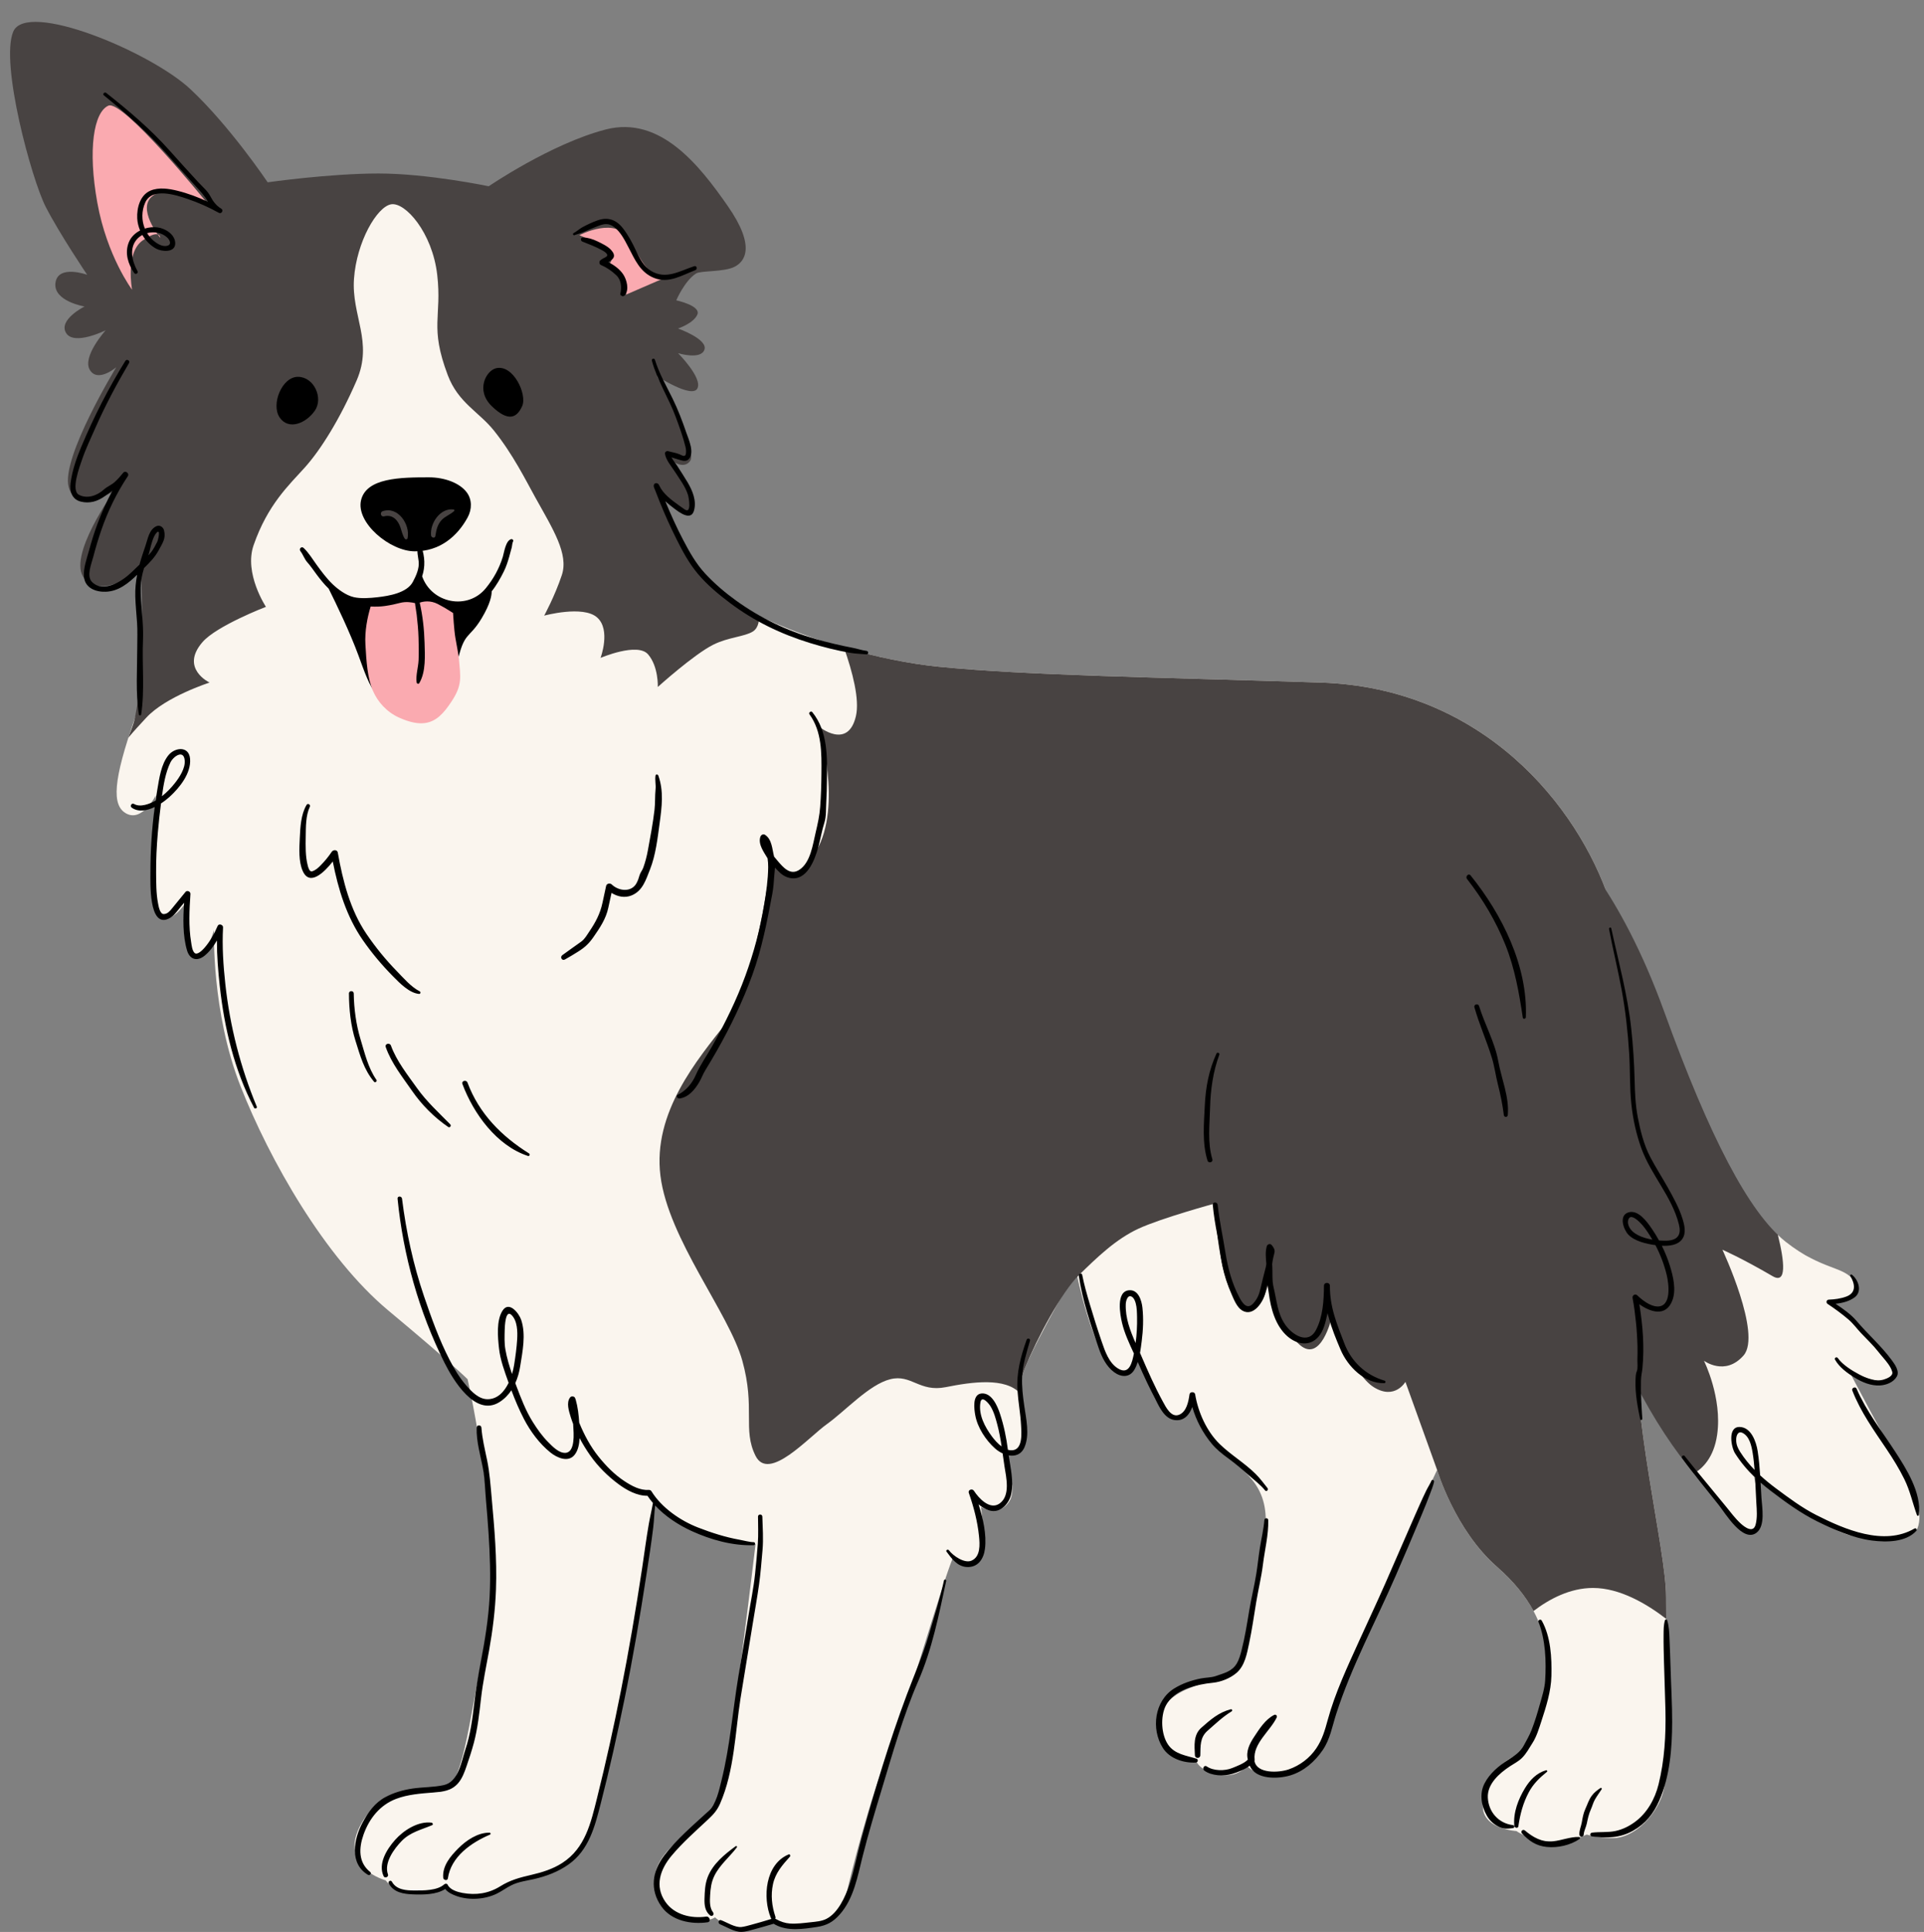 <?xml version="1.0" encoding="UTF-8"?>
<!DOCTYPE svg PUBLIC '-//W3C//DTD SVG 1.0//EN'
          'http://www.w3.org/TR/2001/REC-SVG-20010904/DTD/svg10.dtd'>
<svg height="731.2" preserveAspectRatio="xMidYMid meet" version="1.0" viewBox="-182.0 -194.0 728.3 731.2" width="728.3" xmlns="http://www.w3.org/2000/svg" xmlns:xlink="http://www.w3.org/1999/xlink" zoomAndPan="magnify"
><rect x="-182.0" y="-194.0" width="728.3" height="731.2" fill="#808080" stroke="none"/><g id="change1_1"
  ><path d="M448.662,459c-0.666,14,1.334,21.333-2.666,29.333s-11.334,13.334-17.334,13.334s-10-1.334-10-1.334 s-7.334,3.334-14.666,2.667c-7.334-0.667-12-4-12-4s-12-0.667-12.668-8.667c-0.666-8,4.668-16.666,12.668-20 s10-15.333,11.332-29.333c1.334-14-2.666-28-18.666-42s-22.666-36.667-22.666-36.667s-4,8.667-7.334,15.334 c-3.332,6.667-12.656,31.333-18.656,44.666s-15.332,37.333-17.332,43.333s-8.668,10.667-16.668,12s-12-3.333-12-3.333 s-3.334,4.667-10.666,3.333c-7.334-1.334-8.668-5.333-8.668-5.333s-16,0.667-14-14.667s24-14,28.668-19.333 c4.666-5.333,8.666-30.667,11.332-50s-6-24-16.666-33.333s-11.004-21.334-11.004-21.334s-2.33,12.667-8.996,8s-12-26.666-12-26.666 s0.666,16-8,9.333s-14.67-37.334-14.67-37.334s-14.666,25.333-19.332,36.667c-4.668,11.334,1.332,24-1.334,29.333s-8,0-8,0 s7.334,15.333,3.334,21.333s-10.668,2-10.668,2s2,14-0.666,19.334s-10,0.001-10,0.001c-4.666,11.334-18.002,58.668-24.668,74.668 s-14,45.333-15.334,51.333s-6,12.667-14.666,13.333s-14-1.333-14-1.333s-7.334,2.667-12.668,2c-5.332-0.667-8.666-4-8.666-4 s-2.666,2-9.334,1.333c-6.666-0.667-14.666-5.333-13.332-17.333s20.666-18.667,24.666-32s13.334-93.335,13.334-93.335 S95.667,390,85.333,386c-10.332-4-19.666-11.333-19.666-11.333S55.333,445.001,52,457.001s-8,31.333-10.666,42s-14,16-24.666,18 s-10.666,6.667-18.666,6.667s-12-3.334-12-3.334s-6.002,2.667-12.668,2c-6.668-0.667-9.334-4.666-9.334-4.666s-17.332-4.667-10-20 C-38.667,482.335-23,485-15,484s10-23,17-59s-7-97-7-97s-6-6-30-26s-45-57-56-85s-10-59-10-59s-3,11-7,10s-4-20-4-20s-5,8-10,5 s-1-46-1-46s-5,10-11,7c-6-3-5-13,3-36c2.314-6.655,3.541-14.817,4.113-23.058c3.072-6.586,5.334-13.468,7.064-19.308 c7.768-26.236,17.396-51.849,25.463-77.984c6.42-20.804,14.007-36.929,22.978-56.828c3.611-8.011,18.333-18,23.667-21 s27.958-4.51,36.667,1.333S4.218-97.821,6.284-89.178c3.717,15.562,11.985,23.984,17.042,39.154 c8.059,24.182,14.869,50.917,32.771,69.975c3.908,4.162,8.801,9.037,14.33,10.755c6.068,1.885,10.949,5.804,17.434,6.755 c4.146,0.608,8.158,0.143,11.961-1.058c20.535,10.826,49.865,19.563,73.506,21.928c33.334,3.333,83.334,4,144.666,6 c61.334,2,97.334,46.667,109.334,82.667s12,124.001,10,159.334s11.334,86.001,11.334,104.001S449.328,445,448.662,459z" fill="#FAF5EE"
  /></g
  ><g id="change2_1"
  ><path d="M437.328,306.332c2-35.333,2-123.334-10-159.334s-48-80.667-109.334-82.667 c-61.332-2-111.332-2.667-144.666-6c-11.188-1.119-23.645-3.678-35.846-7.196C140.707,60.28,143.447,70.73,142,77c-3,13-14,4-14,4 s9,30-1,47s-17,3-17,3s-6,48-17,62s-28,34-25,58s26,52,31,70s0,26,5,36s20-7,27-12s16-15,24-17s11,5,21,3s22.541-3.762,28.166,2.358 c0.055-3.208,0.523-6.503,1.838-9.692c4.666-11.334,13.832-28.667,20.496-35.166s13.834-13.501,22.5-17.5s28.834-9.5,28.834-9.5 s1,29.667,9,37.667S298,292,298,292s4,16,12,23s12-10,12-10s8,21,16,26s12-2,12-2l11.996,33.333c0,0,6.666,22.667,22.666,36.667 c6.375,5.578,10.84,11.156,13.826,16.733C404.453,411.189,412.304,407,421,407c10.223,0,20.441,6.078,27.705,11.695 c-0.025-2.752-0.043-5.539-0.043-8.362C448.662,392.333,435.328,341.665,437.328,306.332z" fill="#484342"
  /></g
  ><g id="change2_2"
  ><path d="M-102.667,64.334c0,0-11.332-5.334-2.666-15.334c5.33-6.152,24-13.333,24-13.333s-8.389-12.629-4.666-23.333 c5.332-15.333,13.314-22.672,19.324-29.336C-60.667-23.666-53.342-35.335-47-50s-2-24.5-1-38.5s8.658-27.169,14-28.167 S-18.342-106-16.5-90c1.844,16-3,19.5,4,38C-8.543-41.543-0.749-38.182,5-31c7.203,8.998,11.959,18.66,15.668,25.334 c6.666,12,12.666,21.333,10,29.333S23.992,39,23.992,39s14.676-4,20.01,0.667C49.333,44.334,45.326,55,45.326,55 s13.998-6.001,17.998-1.334S67,66,67,66s13.625-12.313,21-16c5.703-2.852,11.879-3.025,15.002-5 c2.352-1.488,2.471-4.977,2.143-5.928c-10.813-5.156-14.484-7.408-23.811-18.073C72.005,10.334,66.658-9.668,66.658-9.668 S75.326,3,79.326-1.667s-8-18.667-8-18.667s5.334,4.667,8,0.667s-12.668-32-12.668-32s13.334,8.666,15.334,4.666 s-7.334-13.333-7.334-13.333s8.666,2.667,10-1.333s-10-8-10-8s6-2.001,7.334-5.334c1.332-3.333-8-5.333-8-5.333 S77.128-87.717,81.5-90.5C83.253-91.616,92-91,96-93s8.168-7.667-2.5-23c-10.666-15.333-25.508-34.335-46.174-29.001 C26.658-139.667,3-123.5,3-123.5s-23.008-4.834-41.674-4.834c-18.668,0-42,3.334-42,3.334s-14.334-21.333-29.334-35.333 S-172-194-177-182s7,56,12.325,66.334S-149-90-149-90s-11-4-12,3s11,9,11,9s-10,5-7,10s15-1,15-1s-9,10-6,15s10-1,10-1 s-21,34.333-18,45.333s17.333,1.333,17.333,1.333S-157,17-150,25s21.333-3.334,21.333-3.334s2,36-2.333,56.334 c-0.563,2.646-1.687,4.942-2.402,7.186c2.115-2.572,4.386-4.956,6.736-7.519C-119.333,69.667-102.667,64.334-102.667,64.334z" fill="#484342"
  /></g
  ><g id="change3_1"
  ><path d="M37.333-105c0,0,14.166-7.5,19.166,2s7.984,14,13.492,14L55-82.5c0,0,0-2.834-1.666-6.167S48.5-94,48.5-94 s2.168-1.668,0.168-4.334S37.333-105,37.333-105z M-103.999-117.666c0,0-31.501-38.834-37.001-36.334s-7.816,16.465-4.158,36.732 s13.159,32.936,13.159,32.936s-2.666-14,4-18.667c6.666-4.667,6.666-1.001,6.666-1.001s-9.334-11.333-2.668-16 C-117.333-124.667-103.999-117.666-103.999-117.666z" fill="#FAAAB0"
  /></g
  ><g id="change2_3"
  ><path d="M490.078,323.96c3.484-11.178,6.545-22.479,10.107-33.634c0.9-2.82,1.813-5.637,2.723-8.453 c-2.656-1.422-5.613-3.285-8.908-5.873c-14-11-29-40-46-87s-36.5-64.5-36.5-64.5S402,237,422,294 c15.131,43.123,31.977,64.49,44.479,77.971C478.355,358.445,484.759,341.02,490.078,323.96z" fill="#484342"
  /></g
  ><g id="change1_2"
  ><path d="M539,363c-7-11-21-38-21-38s18,8,17,1s-24-27-24-27s13-2,9-8s-12-4-26-15 c-1.004-0.789-2.014-1.682-3.027-2.655c2.561,10.317,3.393,18.785-1.973,15.655c-12-7-19-10-19-10s15,32,8,40s-15,2-15,2s7,14,5,28 c-1.26,8.818-5.691,12.873-8.801,14.668c7.02,8.509,13.215,14.363,17.801,19.332c12,13,5-18,5-18s25,19,36,22 s24.064,1.694,25.797-2.486C546.291,378.489,542.369,368.294,539,363z" fill="#FAF5EE"
  /></g
  ><g id="change4_1"
  ><path d="M-62.825-38.563c-3.275,4.733-9.883,7.548-13.297,2.596c-3.416-4.953,0.875-15.506,6.973-15.412 C-63.049-51.287-59.551-43.297-62.825-38.563z M5.748-54.622c-3.732,0.919-7.826,8.34-1.555,14.388 c6.271,6.047,9.473,4.374,11.465-0.064C17.648-44.734,12.255-56.223,5.748-54.622z M-19.674-13.341 c-10.666,0-23.658,0.15-25.658,8.674s10.99,19.332,20.324,19.332s16-5.479,20-12.785c1.738-3.177,1.705-6.84-0.324-9.547 C-7.973-11.185-13.647-13.341-19.674-13.341z"
  /></g
  ><g id="change2_4"
  ><path d="M-27.721,9.711c-0.109,0.531-0.825,0.546-1.085,0.142c-0.793-1.235-1.121-2.704-1.567-4.09 c-0.907-2.815-2.965-5.176-6.225-4.346c-1.271,0.324-1.753-1.522-0.535-1.943C-31.383-2.518-26.643,4.509-27.721,9.711z M-10.239-1.172c-5.12-0.731-9.084,5.266-8.588,9.839c0.092,0.849,1.475,1.218,1.627,0.22c0.347-2.274,0.759-4.338,2.381-6.071 c1.346-1.438,3.307-2.062,4.734-3.401C-9.908-0.75-9.973-1.134-10.239-1.172z" fill="#484342"
  /></g
  ><g id="change4_2"
  ><path d="M12.198,10.98c-0.295,0.46-0.327,1.603-0.47,2.14c-0.32,1.207-0.631,2.415-0.976,3.615c-0.554,1.931-1.171,3.82-2.069,5.624 c-1.189,2.39-2.699,5.114-4.57,7.45c0.019,1.442-0.459,4.642-3.787,10.188c-4.912,8.185-6.668,4.667-9.334,17.333 c-2.668,12.666-4,16.667-17.334,16.667c-13.332,0-15.332-7.333-20-20c-3.232-8.775-8.383-19.466-11.243-25.208 c-1.676-1.631-3.187-3.504-4.544-5.333c-1.185-1.595-2.285-3.241-3.61-4.727c-1.014-1.138-1.566-2.891-2.542-4.124 c-0.674-0.85,0.386-1.99,1.215-1.215c1.944,1.816,3.404,4.297,4.971,6.446c1.833,2.515,3.753,5.116,6.008,7.277 c2.07,1.984,5.104,4.214,7.99,4.888c2.696,0.629,6.274,0.346,9.041,0.03c4.246-0.486,11.094-1.611,13.325-5.789 c1.217-2.278,2.513-5.092,2.208-7.75c-0.211-1.846-0.76-3.828-0.298-5.674c0.173-0.692,1.097-0.603,1.311,0 c1.376,3.885,1.524,7.651,0.303,11.295c3.576,10.209,17.169,12.983,24.095,4.525c2.907-3.551,5.11-7.517,6.449-11.904 c0.499-1.635,1.072-6.13,3.156-6.673C12.003,9.929,12.501,10.506,12.198,10.98z"
  /></g
  ><g id="change3_2"
  ><path d="M-11.161,71.624c-2.902,4.379-5.729,7.483-10.031,8.037c-2.584,0.332-5.699-0.255-9.684-2.036 c-4.793-2.143-8.164-6.059-9.91-10.063c-2.154-4.937-2.523-11.266-2.889-17.598c-0.299-5.153,0.744-10.304,1.98-14.416 c1.926,0.107,3.77,0.04,5.41-0.195c2.283-0.327,4.117-0.749,5.654-1.157c2.335-0.622,4.599-0.218,5.739,0.076 c0.129,1.477,0.464,2.957,0.626,4.416c0.319,2.867,0.612,5.757,0.691,8.642c0.078,2.833,0.144,5.665,0.022,8.498 c-0.118,2.776-1.102,5.666-0.747,8.423c0.065,0.508,0.716,0.786,1.02,0.276c2.549-4.29,2.129-10.507,1.992-15.29 c-0.146-5.125-0.714-10.18-1.834-15.159c1.366-0.461,3.969-0.955,6.829,0.514c0.705,0.361,1.521,0.808,2.479,1.357 C-12.784,36.541-10.5,38-10.5,38s0.375,6.5,0.875,9.375s1.238,6.702,1.301,7.424C-7.659,62.52-6.911,65.215-11.161,71.624z" fill="#FAAAB0"
  /></g
  ><g id="change4_3"
  ><path d="M278.929,262c0.658,6.093,1.99,12.112,2.953,18.156c0.924,5.793,2.447,11.541,5.201,16.754 c1.11,2.104,2.888,5.04,5.303,2.418c1.563-1.695,2.271-3.489,2.764-5.705c0.583-2.625,1.276-5.209,1.938-7.81 c0.125-0.494,0.203-0.981,0.263-1.469c-0.176-2.21-0.446-4.544,0.173-6.682c0.212-0.731,1.276-1.132,1.821-0.481 c0.706,0.843,1.376,1.793,1.067,2.975c-0.39,1.496-0.676,2.794-0.857,4.325c0.015,0.182,0.03,0.365,0.041,0.544 c0.163,2.736-0.139,5.58,0.514,8.268c1.188,4.891,1.413,9.786,4.403,14.086c2.619,3.766,8.6,7.724,11.63,1.989 c2.626-4.97,2.981-11.238,3.022-16.739c0.011-1.447,2.245-1.447,2.244,0.001c0,4.066,0.587,7.513,1.722,11.39 c1.029,3.516,2.42,6.943,3.725,10.365c2.654,6.961,8.09,12.057,15.271,14.163c0.521,0.152,0.412,0.927-0.127,0.942 c-7.438,0.199-13.822-6.265-16.561-12.699c-1.661-3.903-3.357-8.031-4.454-12.134c-0.15-0.563-0.315-1.11-0.482-1.655 c-0.049,0.248-0.094,0.5-0.148,0.742c-0.628,2.799-1.333,5.969-3.274,8.195c-3.329,3.818-8.194,2.916-11.738-0.174 c-4.607-4.019-6.334-10.618-7.072-16.438c-0.134-1.052-0.334-2.066-0.498-3.09c-0.271,0.979-0.533,1.952-0.744,2.913 c-0.782,3.553-4.578,9.434-8.847,6.825c-1.949-1.19-3.104-4.112-3.966-6.097c-1.514-3.479-2.732-7.072-3.501-10.793 c-0.796-3.858-1.142-7.777-1.909-11.639c-0.755-3.793-1.374-7.596-1.734-11.447C276.958,260.801,278.802,260.826,278.929,262z M69.959-4c-0.042-0.102-0.081-0.206-0.123-0.308c1.142,1.035,2.362,2.004,3.51,2.865c1.779,1.335,6.188,4.722,7.346,0.719 c1.076-3.719-0.573-7.618-2.438-10.768c-1.281-2.164-2.676-4.261-4.028-6.38c-0.509-0.796-1.451-1.925-2.058-3.013 c1.181,0.353,2.363,0.702,3.54,1.07c1.003,0.313,2.133,0.461,2.951-0.356c2.404-2.404-0.001-7.563-0.862-10.071 c-1.507-4.39-3.145-8.719-5.192-12.886c-2.381-4.846-5.106-9.504-6.692-14.697c-0.226-0.739-1.362-0.432-1.16,0.32 c2.024,7.543,6.392,14.114,9.069,21.405c1.343,3.654,2.714,7.369,3.642,11.152c0.228,0.926,0.313,1.818,0.156,2.764 c-0.226,1.36-1.611,0.46-2.386,0.123c-1.355-0.59-2.905-0.755-4.316-1.188c-0.541-0.166-1.277,0.303-1.204,0.917 c0.291,2.41,2.529,4.931,3.784,6.904c1.752,2.755,3.979,5.623,4.941,8.781c0.279,0.916,1.464,7.313-1.268,5.447 C76.372-1.749,75.574-2.3,74.79-2.872c-2.671-1.948-5.796-4.231-7.205-7.316c-0.026-0.094-0.049-0.15-0.065-0.128 c-0.017-0.038-0.041-0.073-0.057-0.112c-0.429-1.018-1.98-0.963-2.012,0.272c-0.014,0.545,0.363,1.194,0.545,1.685 c0.561,1.507,1.152,3.001,1.755,4.491c1.903,4.708,3.986,9.344,6.254,13.888c2.326,4.661,4.806,9.286,8.173,13.285 c3.513,4.171,7.762,7.713,12.104,10.983c9.202,6.93,19.298,11.778,30.273,15.171c4.977,1.538,10.061,2.813,15.19,3.722 c2.096,0.371,4.161,0.376,6.255,0.594c0.852,0.089,0.843-1.24,0-1.328c-1.625-0.169-3.523-0.836-5.206-1.153 c-4.729-0.892-9.411-2.012-14.035-3.343c-10.966-3.157-20.894-7.887-30.155-14.556c-4.159-2.995-8.08-6.352-11.581-10.099 c-3.558-3.808-6.058-8.296-8.458-12.888C74.132,5.646,71.966,0.85,69.959-4z M509.814,299.494c2.744,1.837,5.431,3.784,7.937,5.937 c1.758,1.509,3.124,3.42,4.707,5.104c2.206,2.347,4.586,4.557,6.567,7.104c1.207,1.552,2.568,2.964,3.716,4.568 c0.654,0.915,1.22,1.892,1.53,2.978c0.458,1.602-1.959,2.535-3.068,2.893c-3.272,1.053-6.59-0.4-9.453-1.901 c-2.646-1.386-6.344-3.688-8.067-6.18c-0.442-0.639-1.441-0.079-1.053,0.615c1.607,2.87,4.64,5.083,7.393,6.774 c2.874,1.766,6.188,3.16,9.605,2.971c2.421-0.135,5.182-1.199,6.405-3.42c1.107-2.011-0.847-4.663-1.963-6.179 c-3.944-5.358-9.014-9.772-13.307-14.826c-2.156-2.538-5.102-4.572-7.941-6.483c2.621-0.278,5.33-0.96,7.324-2.511 c2.897-2.253,1.221-6.762-1.199-8.526c-0.327-0.238-0.726,0.217-0.534,0.535c1.778,2.967,2.323,6.314-1.476,7.754 c-2.096,0.793-4.456,1.105-6.688,1.187C509.37,297.92,509.103,299.019,509.814,299.494z M-40.41,215.409 c0.422,0.502,1.283-0.163,0.908-0.701c-3.158-4.529-4.435-10.123-6.017-15.337c-1.687-5.558-2.484-11.57-2.576-17.371 c-0.019-1.167-1.814-1.17-1.813,0c0.01,5.93,0.683,12.23,2.472,17.9C-45.655,205.545-44.291,210.79-40.41,215.409z M-32.024,486.814 c4.415-1.67,9.209-2.007,13.871-2.383c3.66-0.297,6.961-0.555,9.534-3.502c1.61-1.843,2.474-4.286,3.252-6.565 c0.977-2.858,1.946-5.766,2.722-8.686c1.46-5.496,2.085-11.232,2.727-16.87c0.7-6.155,1.986-12.14,3.073-18.237 c1.356-7.609,2.309-15.292,2.59-23.02c0.419-11.521-0.583-23.119-1.623-34.582c-0.437-4.815-0.764-9.644-1.744-14.383 c-0.835-4.036-1.853-8.131-2.144-12.253c-0.081-1.147-1.759-1.167-1.797,0c-0.174,5.301,1.501,10.613,2.428,15.791 c0.689,3.846,0.756,7.911,1.104,11.803c0.369,4.134,0.698,8.271,0.968,12.411c0.521,8.015,0.819,16.078,0.393,24.103 c-0.432,8.128-1.731,16.183-3.272,24.164c-1.045,5.41-1.892,10.684-2.541,16.15c-0.688,5.793-1.453,11.713-3.318,17.264 c-1.551,4.618-2.558,12.338-8.224,13.598c-3.844,0.854-7.935,0.725-11.831,1.305c-3.575,0.532-7.071,1.525-10.264,3.24 c-3.983,2.139-6.497,5.697-8.61,9.589c-3.37,6.207-5.15,15.604,2.052,19.843c0.656,0.387,1.459-0.588,0.833-1.08 c-4.59-3.611-4.335-9.117-2.535-14.182C-42.208,494.217-38.148,489.131-32.024,486.814z M-33.087,175.667 c2.416,2.441,6.083,6.22,9.747,6.507c0.504,0.04,0.694-0.72,0.256-0.946c-3.373-1.742-6.104-5.007-8.715-7.676 c-4.23-4.323-8.075-9.071-11.476-14.071c-6.165-9.064-8.962-20.122-10.862-30.813c-0.205-1.149-1.736-1.108-2.28-0.298 c-1.218,1.814-2.611,3.519-4.14,5.079c-0.924,0.944-1.993,1.946-3.29,2.319c-1.037,0.298-1.484-1.487-1.666-2.188 c-0.905-3.496-0.824-7.405-0.762-10.987c0.063-3.569-0.022-7.939,1.55-11.234c0.392-0.82-0.756-1.521-1.23-0.72 c-2.145,3.617-2.371,8.464-2.565,12.55c-0.186,3.89-0.513,8.848,1.135,12.507c2.651,5.884,8.195,0.375,11.354-3.644 c2.055,10.497,5.214,20.864,11.338,29.709C-41.259,166.726-37.333,171.38-33.087,175.667z M-8.495,505.531 c-2.995,3-6.089,6.624-5.738,11.136c0.073,0.942,1.61,1.303,1.765,0.239c1.192-8.214,8.83-13.521,15.993-16.576 c0.369-0.157,0.157-0.708-0.193-0.713C-1.126,499.555-5.466,502.498-8.495,505.531z M-84.797,224.853 c0.243,0.585-0.726,0.976-1.014,0.427c-7.483-14.235-11.247-30.14-12.993-46.071c-0.625-5.694-1.094-11.49-1.087-17.254 c-1.252,2.174-2.765,4.213-4.643,5.739c-2.875,2.337-5.657,1.449-6.67-1.988c-1.66-5.63-1.492-12.057-1.11-18.055 c-0.562,0.686-1.123,1.372-1.685,2.057c-1.311,1.602-2.356,3.188-4.308,4.054c-7.439,3.299-6.743-13.97-6.751-17.463 c-0.017-8.247,0.53-16.629,1.622-24.865c-2.899,1.396-6.11,2.01-8.649,0.282c-0.874-0.594-0.095-1.978,0.836-1.43 c2.305,1.354,5.829,0.035,8.148-1.293c0.208-1.417,0.429-2.83,0.669-4.235c0.719-4.198,1.409-9.506,4.202-12.933 c2.467-3.028,7.777-3.575,8.18,1.366c0.447,5.484-3.974,10.952-7.789,14.419c-0.874,0.794-1.981,1.669-3.216,2.472 c-0.479,3.694-0.887,7.405-1.203,11.113c-0.428,5.017-0.693,10.067-0.647,15.104c0.033,3.723,0.001,7.795,0.704,11.466 c0.194,1.011,0.681,4.244,2.205,4.188c1.428-0.054,2.291-1.127,3.109-2.128c1.705-2.087,3.411-4.174,5.117-6.261 c0.596-0.729,1.923-0.138,1.86,0.771c-0.413,5.974-0.729,12.297,0.255,18.222c0.201,1.208,0.366,3.108,1.257,4.056 c1.028,1.095,3.119-1.107,3.764-1.842c2.124-2.422,3.752-5.366,5.019-8.323c0.436-1.015,2.104-0.488,2.046,0.554 c-0.394,7.152,0.1,14.438,0.875,21.544C-94.96,194.447-90.938,210.079-84.797,224.853z M-120.703,107.343 c1.809-1.418,3.436-3.097,4.855-4.891c1.766-2.23,4.024-5.646,3.775-8.624c-0.359-4.289-4.277-1.606-5.412,0.731 C-119.386,98.48-120.097,103.039-120.703,107.343z M31.817,169.16c1.73-0.949,3.408-1.981,5.079-3.032 c2.523-1.587,4.071-3.051,5.768-5.497c2.399-3.459,4.714-6.866,5.588-11.037c0.396-1.888,0.815-3.771,1.233-5.654 c2.23,1.424,4.982,2,7.529,0.98c4.238-1.699,5.444-5.858,7.029-9.848c2.166-5.45,2.871-11.801,3.654-17.588 c0.829-6.12,1.6-12.041-0.502-17.963c-0.163-0.459-0.956-0.58-1.055,0c-0.291,1.718,0.189,3.402,0.012,5.146 c-0.264,2.607-0.097,5.224-0.4,7.839c-0.598,5.13-1.58,10.226-2.507,15.305c-0.414,2.268-0.963,4.389-1.737,6.563 c-0.353,0.991-1.168,1.951-1.438,2.946c-0.272,1.008-0.604,1.951-1.092,2.878c-1.944,3.689-6.833,3.056-9.402,0.562 c-0.663-0.644-1.934-0.402-2.146,0.567c-0.463,2.101-0.917,4.204-1.361,6.309c-0.886,4.188-2.632,7.453-5.035,10.988 c-0.891,1.311-1.649,2.72-2.926,3.684c-0.938,0.708-1.919,1.359-2.871,2.049c-1.458,1.057-2.934,2.088-4.386,3.153 C29.875,168.224,30.71,169.767,31.817,169.16z M53.065-82.208c0.087,0.058,0.173,0.116,0.259,0.174 c0.468,0.314,0.999,0.049,1.297-0.34c1.59-2.078,0.624-5.72-0.665-7.706c-1.308-2.015-3.5-3.59-5.699-4.731 c0.729-0.395,1.434-0.797,1.922-1.572c0.679-1.078-0.195-2.271-0.89-3.042c-1.271-1.41-3.545-2.453-5.211-3.262 c-1.636-0.793-3.584-1.414-5.41-1.444c-0.961-0.016-1.002,1.251-0.212,1.565c2.6,1.034,5.004,1.93,7.479,3.293 c0.824,0.453,2.958,1.726,1.317,2.582c-0.73,0.381-1.394,0.721-2.032,1.245c-0.508,0.417-0.399,1.465,0.224,1.73 c2.253,0.957,4.072,2.218,5.859,3.912c1.903,1.804,2.063,4.605,1.518,6.996C52.765-82.563,52.859-82.347,53.065-82.208z M35.542-105.022c0.38-0.198,2.11-0.633,2.904-0.978c2.048-0.887,4.114-1.777,6.205-2.56c2.208-0.826,3.905-1.003,5.907,0.552 c2.402,1.866,3.916,4.893,5.295,7.53c2.477,4.74,4.45,9.559,9.74,11.674c5.566,2.226,10.571-1.04,15.613-2.943 c0.926-0.35,0.555-1.824-0.416-1.507c-5.532,1.809-10.76,5.236-16.423,1.739c-2.744-1.695-4.298-4.81-5.618-7.623 c-1.398-2.98-2.941-5.883-4.969-8.486c-2.597-3.333-5.8-4.34-9.683-2.939c-1.939,0.7-3.855,1.59-5.662,2.58 c-1.148,0.629-2.215,1.639-3.328,2.219C34.617-105.508,35.052-104.767,35.542-105.022z M17.861,243.505 c0.581,0.19,0.893-0.65,0.402-0.957c-10.457-6.546-18.91-15.073-23.307-26.812c-0.444-1.187-2.361-0.675-1.914,0.527 C-2.789,227.469,6.046,239.642,17.861,243.505z M-130.079,23.532c-3.354,3.216-6.99,6.246-11.872,6.429 c-3.773,0.141-7.894-1.38-8.26-5.687c-0.276-3.241,1.035-6.726,1.882-9.819c0.925-3.374,1.941-6.727,3.157-10.009 c1.628-4.397,3.526-8.668,5.749-12.774c-0.946,0.706-1.92,1.399-2.923,2.123c-2.704,1.952-5.669,2.868-9.006,2.066 c-3.369-0.809-4.366-3.829-3.932-7.084c0.64-4.792,2.236-9.368,4.102-13.806c4.751-11.298,10.192-21.968,16.63-32.379 c0.544-0.88,1.917-0.086,1.39,0.813c-4.676,7.969-8.954,15.97-12.688,24.424c-1.783,4.037-3.714,8.05-5.135,12.233 c-0.82,2.415-4.3,11.522-1.141,13.203c3.172,1.687,6.998,0.259,9.449-1.993c1.24-1.139,2.879-1.713,4.144-2.878 c1.174-1.082,2.216-2.252,3.211-3.5c0.775-0.97,2.393,0.298,1.712,1.321c-4.229,6.354-7.577,13.243-10.056,20.461 c-1.135,3.305-2.149,6.651-3.013,10.038c-0.649,2.546-2.729,7.301-0.478,9.551c4.363,4.362,11.49-0.368,14.834-3.566 c1.038-0.993,2.088-1.988,3.125-2.997c0.644-2.379,1.429-4.747,2.268-7.172c0.903-2.612,1.334-6.025,4.085-7.353 c1.261-0.608,2.618,0.259,2.943,1.552c0.783,3.115-0.605,4.831-1.996,7.472c-1.378,2.615-3.454,4.727-5.568,6.79 c-0.747,2.392-1.221,4.782-1.27,7.37c-0.122,6.597,1.171,13.162,0.872,19.754c-0.426,9.393,0.725,19.016-0.706,28.334 c-0.065,0.427-0.794,0.427-0.859,0c-1.277-8.321-0.625-17.073-0.619-25.475c0.002-3.132,0.145-6.223-0.07-9.358 c-0.229-3.339-0.584-6.677-0.672-10.024C-130.864,28.794-130.579,26.137-130.079,23.532z M-125.833,16.189 c0.372-0.422,0.75-0.838,1.103-1.275c0.861-1.071,1.561-2.576,2.221-3.782c0.371-0.678,1.514-5.556-0.381-3.322 c-1.14,1.343-1.931,4.423-2.326,6.132C-125.393,14.704-125.606,15.449-125.833,16.189z M-34.013,201.728 c-0.443-1.229-2.409-0.71-1.975,0.544c2.113,6.093,6.345,11.366,9.987,16.619c3.687,5.318,8.348,10,13.681,13.656 c0.607,0.416,1.259-0.494,0.767-0.994c-4.398-4.475-8.938-8.602-12.6-13.742C-27.709,212.814-31.923,207.536-34.013,201.728z M276.918,244.746c-1.892-6.271-1.026-13.055-0.866-19.514c0.167-6.725,1.148-13.754,3.513-20.077 c0.231-0.621-0.796-1.053-1.071-0.452c-2.883,6.292-4.102,12.721-4.431,19.607c-0.328,6.876-1.071,14.285,1.018,20.942 C275.447,246.422,277.275,245.928,276.918,244.746z M-142.681-157.91c-0.645-0.523,0.268-1.41,0.906-0.906 c8.475,6.698,16.793,13.719,23.986,21.81c3.577,4.022,7.196,7.999,10.843,11.96c1.5,1.63,3.499,3.278,4.525,5.246 c1.014,1.942,2.25,3.65,4.17,4.773c1.014,0.593,0.108,2.143-0.918,1.572c-3.756-2.086-7.755-3.872-11.82-5.25 c-4.488-1.521-13.444-4.498-16.059,1.406c-1.378,3.113-1.384,6.703-0.128,9.802c1.563-0.487,3.227-0.648,4.792-0.45 c2.994,0.379,6.743,2.717,6.719,6.1c-0.025,3.572-5.109,3.106-7.188,1.979c-2.16-1.171-3.981-3.023-5.256-5.195 c-0.79,0.423-1.508,0.97-2.098,1.652c-2.984,3.455-1.759,8.358,0.241,11.988c0.457,0.829-0.733,1.502-1.255,0.733 c-2.292-3.381-3.591-7.446-2.087-11.433c0.785-2.08,2.398-3.646,4.34-4.644c-0.624-1.471-1.008-3.033-1.083-4.599 c-0.188-3.946,1.054-8.791,5.003-10.485c3.146-1.349,6.993-0.754,10.202,0.041c3.968,0.982,7.874,2.45,11.612,4.214 c-0.033-0.057-0.075-0.107-0.107-0.165c-1.301-2.295-3.065-4.111-4.837-6.055c-3.627-3.98-7.192-8.008-10.776-12.026 C-126.166-143.929-134.276-151.095-142.681-157.91z M-126.312-105.772c0.626,1.034,1.408,1.984,2.354,2.797 c1.373,1.179,3.549,2.593,5.471,1.921c1.545-0.54,0.671-2.183-0.176-2.998C-120.63-105.947-123.652-106.481-126.312-105.772z M100.14,175.323c-3.333,9.133-7.679,17.918-12.422,26.393c-2.078,3.711-4.637,7.258-6.332,11.146 c-1.354,3.106-3.699,5.976-6.785,7.457c-0.88,0.422-0.198,1.556,0.608,1.442c3.424-0.486,5.722-3.261,7.409-6.08 c0.898-1.501,1.457-3.145,2.38-4.639c1.482-2.402,2.911-4.837,4.31-7.289c5.229-9.169,9.828-18.754,13.446-28.676 c3.656-10.029,5.606-20.253,7.572-30.697c0.419-2.226,0.609-4.497,0.743-6.755c0.056-0.929,0.203-2.085,0.287-3.249 c0.416,0.428,0.83,0.848,1.211,1.258c1.156,1.242,2.514,2.197,4.172,2.597c6.632,1.598,9.699-6.82,10.997-11.582 c0.846-3.1,1.361-6.289,2.335-9.353c0.732-2.304,0.553-5.328,0.699-7.734c0.165-2.704,0.221-5.415,0.253-8.123 c0.106-8.968,0.403-18.551-5.544-25.919c-0.483-0.599-1.519,0.199-1.067,0.823c4.73,6.543,4.591,14.644,4.531,22.354 c-0.033,4.234-0.157,8.465-0.476,12.689c-0.252,3.33-0.923,6.38-1.692,9.603c-1.092,4.573-1.934,11.471-6.246,14.25 c-3.444,2.22-6.12-1.034-8.177-3.432c-0.359-0.419-0.832-0.973-1.332-1.604c-0.735-2.823-0.786-6.533-3.416-8.24 c-0.688-0.447-1.521,0.02-1.765,0.718c-0.977,2.795,1.326,5.837,2.715,8.181c0.152,1.077,0.243,2.149,0.23,3.31 c-0.051,4.79-0.729,9.446-1.504,14.163C105.772,157.533,103.333,166.57,100.14,175.323z M415.667,501.245 c-3.272-0.091-6.539,1.315-9.806,1.642c-4.226,0.423-7.521-1.491-10.645-4.104c-0.761-0.637-1.792,0.354-1.1,1.1 c2.68,2.891,5.366,4.709,9.331,5.134c4.158,0.445,8.997-0.649,12.432-2.985C416.223,501.798,416.102,501.258,415.667,501.245z M394.434,191.156c0.103,0.68,1.126,0.475,1.151-0.156c0.766-19.424-9.002-38.897-20.912-53.674 c-0.775-0.963-2.092,0.396-1.348,1.348c5.963,7.626,10.955,16.007,14.551,25.004C391.412,172.524,393.029,181.784,394.434,191.156z M390.667,496.762c-5.455-0.686-9.219-5.008-9.475-10.418c-0.247-5.223,4.459-9.27,8.421-11.876c1.521-1.001,3.2-1.831,4.494-3.121 c1.722-1.716,2.661-3.611,3.959-5.621c1.585-2.454,2.464-5.432,3.368-8.194c1.821-5.561,3.687-11.359,3.827-17.252 c0.164-6.896-0.225-14.818-3.678-20.954c-0.367-0.652-1.521-0.203-1.233,0.521c2.699,6.805,2.987,14.904,2.547,22.141 c-0.186,3.053-1.178,6.084-1.996,9.011c-0.922,3.3-1.911,6.613-3.168,9.804c-0.81,2.057-1.889,3.891-2.932,5.834 c-1.306,2.433-3.487,3.896-5.747,5.317c-3.63,2.282-7.151,5.194-9.13,9.068c-1.993,3.901-1.183,8.536,0.906,12.188 c0.974,1.703,2.305,2.951,4.002,3.907c2.135,1.202,3.521,1.062,5.834,0.788C391.406,497.818,391.4,496.854,390.667,496.762z M421.705,487.127c0.764-1.36,1.734-2.649,2.585-3.959c0.18-0.276-0.181-0.649-0.46-0.459c-1.242,0.849-2.387,1.691-3.284,2.924 c-1.191,1.635-1.631,3.263-2.463,5.067c-0.73,1.584-1.02,3.311-1.318,5.014c-0.288,1.646-0.989,2.941-0.919,4.619 c0.045,1.062,1.579,1.054,1.641,0c0.081-1.39,0.854-2.72,1.151-4.103c0.403-1.872,0.743-3.642,1.548-5.399 C420.745,489.609,421.034,488.321,421.705,487.127z M385.004,216.412c0.978,3.836,1.756,7.656,2.245,11.588 c0.118,0.95,1.414,0.979,1.5,0c0.607-6.892-2.403-13.669-3.602-20.365c-1.284-7.182-5.144-13.911-7.267-20.878 c-0.343-1.124-2.085-0.652-1.764,0.486c1.837,6.504,4.633,12.67,6.611,19.126C383.721,209.609,384.163,213.111,385.004,216.412z M403.582,476.582c0.282-0.229-0.021-0.68-0.342-0.588c-3.575,1.027-6.088,3.678-7.969,6.764c-2.539,4.162-4.522,9.297-4.053,14.241 c0.077,0.81,1.396,1.142,1.534,0.208c0.691-4.639,1.739-8.708,3.941-12.864C398.401,481.12,400.794,478.848,403.582,476.582z M535.308,355.275c-5.063-7.778-10.843-15.146-14.544-23.721c-0.396-0.916-1.974-0.251-1.614,0.68 c3.138,8.134,8.211,15.142,13.039,22.327c2.437,3.626,4.727,7.337,6.662,11.257c2.174,4.4,3.135,9.05,4.781,13.617 c0.151,0.422,0.704,0.326,0.752-0.102C545.327,370.902,539.689,362.005,535.308,355.275z M449.965,426.234 c-0.096-2.338-0.178-4.773-0.882-7.016c-0.129-0.408-0.706-0.414-0.832,0c-0.549,1.803-0.508,3.697-0.529,5.568 c-0.041,3.568,0.073,7.146,0.167,10.712c0.155,5.927,0.406,11.85,0.538,17.774c0.209,9.399-0.338,18.926-2.607,28.068 c-1.378,5.551-4.312,10.814-8.928,14.211c-2.25,1.654-4.707,2.875-7.447,3.45c-2.814,0.591-5.909,0.253-8.777,0.608 c-0.928,0.115-0.928,1.328,0,1.443c5.522,0.685,10.52,0.641,15.467-2.146c4.806-2.709,7.816-6.51,9.992-11.516 c3.995-9.187,4.808-19.682,4.84-29.633c0.021-6.699-0.4-13.408-0.589-20.105C450.27,433.846,450.122,430.041,449.965,426.234z M543.403,385.403c-4.023,4.348-11.368,4.352-16.803,3.652c-7.067-0.909-14.389-4.103-20.737-7.254 c-6.305-3.13-12.098-7.358-17.678-11.623c-1.293-0.988-2.541-2.003-3.742-3.052c0.111,1.959,0.212,3.919,0.336,5.873 c0.222,3.508,1.534,10.514-1.863,13.094c-5.139,3.899-11.716-7.197-14.314-10.488c-4.655-5.897-9.499-11.691-13.892-17.79 c-0.413-0.574,0.542-1.313,0.981-0.757c5.118,6.463,10.473,12.746,15.668,19.148c1.751,2.158,3.436,4.441,5.48,6.338 c1.597,1.479,4.848,3.893,5.736,0.439c0.677-2.629,0.428-5.497,0.262-8.178c-0.197-3.17-0.293-6.379-0.471-9.579 c-2.87-2.747-5.431-5.758-7.618-9.218c-1.402-2.217-2.898-10.002,1.742-9.936c4.39,0.063,6.304,5.61,6.853,9.18 c0.465,3.023,0.731,6.072,0.933,9.127c1.932,1.779,3.985,3.443,6.123,5.032c4.803,3.57,9.744,7.261,15.095,9.978 c10.723,5.445,25.654,11.889,37.218,5.117C543.284,384.173,543.837,384.934,543.403,385.403z M482.173,362.331 c-0.168-2.198-0.396-4.387-0.752-6.548c-0.425-2.572-1.168-6.094-3.731-7.426c-1.879-0.977-2.517,1.119-2.489,2.674 c0.031,1.788,0.61,3.063,1.554,4.543C478.333,358.05,480.169,360.271,482.173,362.331z M447.052,277.482 c1.193,2.391,2.209,4.871,2.997,7.397c1.26,4.04,2.578,9.255,0.958,13.397c-2.42,6.186-8.198,4.397-12.477,1.334 c1.341,7.955,1.957,16.286,1.183,24.252c-0.172,1.768-0.492,2.547-0.554,4.689c-0.137,4.794,0.206,9.667,0.512,14.447 c0.03,0.475-0.734,0.578-0.829,0.112c-0.977-4.798-1.898-9.638-1.744-14.56c0.036-1.17,0.03-2.479,0.499-3.575 c0.439-1.03,0.169-3.274,0.206-4.435c0.053-1.66,0.076-3.32,0.034-4.98c-0.077-3.068-0.263-6.135-0.582-9.188 c-0.317-3.042-0.695-6.09-1.271-9.096c-0.194-1.018,0.958-1.777,1.759-1.023c1.914,1.803,4.822,4.105,7.552,4.215 c5.567,0.225,4.411-8.606,3.604-11.951c-0.939-3.894-2.395-7.699-4.265-11.266c-3.328-0.44-7.966-1.468-10.333-4.057 c-1.74-1.902-3.601-7.131,0.062-8.319c3.709-1.204,7.08,3.507,8.866,6.11c0.99,1.443,1.913,2.948,2.768,4.495 c0.135,0.011,0.272,0.022,0.4,0.03c1.938,0.117,4.835,0.271,6.378-1.186c1.394-1.316,1.153-3.316,0.72-5.026 c-2.65-10.459-10.508-18.591-14.154-28.599c-1.977-5.425-3.221-11.148-3.826-16.889c-0.673-6.379-0.413-12.848-0.822-19.252 c-0.513-8.02-1.373-15.976-2.836-23.885c-1.429-7.721-3.326-15.345-4.779-23.061c-0.104-0.549,0.724-0.787,0.844-0.232 c2.729,12.58,6.143,24.971,7.543,37.808c0.706,6.47,1.13,13.028,1.29,19.534c0.118,4.798,0.295,9.442,1.205,14.176 c0.979,5.097,2.282,10.339,4.69,14.969c2.051,3.941,4.485,7.683,6.652,11.561c2.113,3.785,4.302,7.699,5.587,11.862 c0.748,2.422,1.474,5.406-0.104,7.658C453.164,277.262,449.896,277.624,447.052,277.482z M443.487,275.174 c-0.343-0.585-0.697-1.162-1.063-1.73c-1.125-1.751-2.325-3.527-3.85-4.963c-0.584-0.549-2.847-2.67-3.82-1.545 c-0.7,0.811-0.6,2.117-0.224,3.053C435.785,273.108,439.912,274.565,443.487,275.174z M255.998,336.887 c-2.639-5.053-5.049-10.173-7.319-15.402c-0.34,1.037-0.754,2.035-1.296,2.948c-1.779,2.997-4.969,2.877-7.643,0.914 c-2.99-2.194-4.725-5.824-5.885-9.245c-2.995-8.826-6.148-18.012-7.494-27.258c-0.12-0.826,1.113-1.207,1.281-0.354 c0.73,3.725,1.783,7.402,2.861,11.038c1.414,4.774,2.911,9.528,4.527,14.238c1.244,3.624,2.724,8.048,6.176,10.169 c4.303,2.644,5.369-2.381,6.015-5.673c-1.742-3.769-3.547-7.578-4.491-11.585c-0.688-2.922-2.46-11.963,2.711-12.352 c3.465-0.26,4.717,3.892,5.01,6.617c0.448,4.172,0.258,8.459-0.272,12.614c-0.184,1.439-0.372,2.968-0.649,4.488 c0.146,0.33,0.29,0.659,0.433,0.989c2.554,5.918,5.134,11.799,8.233,17.456c1.083,1.977,3.063,6.071,6.02,4.999 c2.953-1.072,3.672-5.078,4.056-7.784c0.151-1.068,1.954-1.048,2.127-0.001c1.114,6.756,4.343,13.992,9.258,18.796 c4.214,4.119,9.392,7.136,13.604,11.312c1.711,1.695,3.049,3.527,4.528,5.386c0.509,0.64-0.392,1.538-0.906,0.892 c-1.647-2.07-4.103-3.922-6.079-5.66c-2.532-2.226-5.099-4.461-7.827-6.444c-2.277-1.655-4.493-3.407-6.306-5.59 c-3.288-3.96-5.858-8.712-7.355-13.892c-0.951,2.573-2.566,4.746-5.293,4.984C259.811,343.857,257.672,340.096,255.998,336.887z M248.413,304.465c-0.038-1.727-0.054-3.547-0.508-5.226c-0.238-0.881-0.688-2.038-1.529-2.489 c-1.588-0.852-2.199,1.707-2.239,2.813c-0.188,5.242,1.66,10.05,3.731,14.755C248.3,311.053,248.485,307.737,248.413,304.465z M88.402,515.975c2.016-4.156,5.796-7.171,8.54-10.813c0.19-0.254-0.185-0.625-0.438-0.438c-4.228,3.106-8.703,6.704-10.639,11.767 c-1.017,2.657-1.098,5.388-1.188,8.209c-0.075,2.332,0.22,4.661,2.08,6.209c0.816,0.68,1.792-0.33,1.148-1.148 c-1.354-1.723-1.222-4.363-1.102-6.438C86.957,520.686,87.232,518.387,88.402,515.975z M85.281,531.389 c-5.622,0.799-11.974-0.684-15.379-5.539c-4.223-6.023-1.977-12.366,2.312-17.51c4.159-4.987,9.197-9.393,13.931-13.832 c1.957-1.835,3.333-3.379,4.436-5.896c5.406-12.343,5.719-27.092,7.721-39.777c1.476-9.351,3.096-18.678,4.587-28.025 c0.805-5.039,1.73-10.062,2.435-15.115c0.602-4.322,0.931-8.682,1.314-13.027c0.375-4.25,0.054-8.42-0.066-12.666 c-0.029-1.055-1.645-1.061-1.641,0c0.014,3.428,0.174,6.767-0.073,10.194c-0.276,3.826-0.638,7.646-1.036,11.464 c-0.565,5.419-1.737,10.986-2.563,16.182c-1.206,7.596-2.524,15.174-3.781,22.76c-2.157,13.027-3.109,26.146-6.369,39.254 c-0.939,3.775-1.951,8.877-4.944,11.628c-5.73,5.268-12.023,10.573-16.739,16.777c-4.529,5.959-5.563,12.887-1.078,19.264 c3.849,5.474,11.293,6.9,17.525,6.005C87.283,533.325,86.679,531.189,85.281,531.389z M175.335,404.136 c-1.48,6.848-3.744,13.685-5.686,20.419c-2.271,7.881-5.538,15.219-8.397,22.865c-6.634,17.747-12.144,36.033-17.146,54.3 c-1.61,5.88-2.67,11.988-4.639,17.753c-1.496,4.379-4.187,10.477-8.618,12.756c-1.789,0.921-4.019,1.089-5.979,1.296 c-2.631,0.278-5.304,0.665-7.949,0.472c-1.721-0.127-3.474-0.713-4.967-1.565c-0.192-0.109-0.358-0.198-0.523-0.269 c0.137-0.182,0.195-0.427,0.091-0.732c-1.354-4.012-1.813-8.139-0.928-12.295c0.91-4.277,3.597-7.309,6.423-10.447 c0.302-0.335,0.014-1.042-0.486-0.836c-8.863,3.66-9.937,16.358-6.726,24.053c0.06,0.143,0.146,0.253,0.246,0.343 c-2.547,0.787-5.105,1.542-7.68,2.228c-1.198,0.32-2.434,0.695-3.668,0.841c-2.412,0.286-5.557-1.765-7.743-2.584 c-0.975-0.365-1.353,1.156-0.424,1.537c2.444,1.001,5.433,2.974,8.167,2.898c1.743-0.048,3.543-0.656,5.212-1.097 c1.932-0.51,3.851-1.067,5.766-1.634c0.392-0.116,0.783-0.233,1.173-0.352c0.212,0.131,0.424,0.261,0.643,0.378 c4.725,2.546,10.589,1.609,15.661,0.857c3.797-0.563,6.206-1.911,8.714-4.741c5.333-6.019,6.744-14.405,8.64-21.931 c2.151-8.537,4.695-16.982,7.246-25.406c4.151-13.713,8.107-27.82,13.828-40.984c5.298-12.191,7.789-25.001,10.576-37.894 C176.281,403.824,175.453,403.594,175.335,404.136z M66.002,375.798c-0.346,2.723-0.397,5.512-0.725,8.237 c-0.71,5.93-1.643,11.84-2.549,17.741c-2.436,15.864-5.135,31.688-8.358,47.413c-2.715,13.241-5.636,26.455-9.007,39.546 c-2.22,8.62-4.424,17.428-12.12,22.897c-3.916,2.781-8.446,4.492-13.109,5.553c-2.877,0.655-5.865,1.004-8.541,2.332 c-1.91,0.949-3.622,2.244-5.532,3.184c-4.449,2.188-10.396,2.588-15.104,0.951c-1.497-0.52-3.392-1.35-4.437-2.717 c-3.323,2.219-8.524,2.184-12.271,2.038c-3.527-0.138-7.281-0.734-9.086-4.131c-0.411-0.772,0.753-1.456,1.174-0.686 c1.688,3.089,5.351,3.345,8.514,3.347c3.409,0.002,8.62,0.1,11.322-2.331c0.358-0.322,1.05-0.338,1.282,0.165 c0.882,1.914,3.749,2.752,5.591,3.088c5.125,0.938,9.94,0.23,14.342-2.524c3.765-2.356,7.438-3.321,11.729-4.308 c4.075-0.937,8.165-2.217,11.705-4.502c8.743-5.644,10.834-15.201,13.187-24.617c3.36-13.453,6.342-27.009,9.038-40.609 c3.044-15.349,5.657-30.78,8.004-46.25c0.854-5.631,1.578-11.292,2.558-16.902c0.46-2.636,1.109-5.236,1.546-7.871 c-0.744-0.873-1.439-1.779-2.063-2.725c-3.973,0.049-7.882-2.12-10.976-4.412c-4.104-3.041-7.777-6.7-10.719-10.887 c-1.444-2.057-2.801-4.248-4.003-6.521c-0.11,2.257-0.534,4.512-1.802,6.206c-2.394,3.198-6.752,1.232-9.223-0.754 c-4.141-3.327-7.572-7.964-10.02-12.659c-1.83-3.512-3.375-7.188-4.773-10.903c-1.161,1.741-2.626,3.277-4.48,4.45 c-9.168,5.799-17.589-8.366-20.854-14.888c-9.645-19.267-15.641-40.668-17.751-62.082c-0.107-1.093,1.555-1.056,1.688,0 c1.58,12.599,4.249,24.97,8.341,36.991c2.768,8.131,5.699,16.321,9.64,23.971c1.78,3.455,3.778,6.813,6.348,9.752 c2.029,2.32,4.731,5.205,8.09,5.184c3.758-0.023,6.315-2.849,7.938-6.205c-0.008-0.023-0.017-0.046-0.025-0.069 c-1.482-4.164-3.138-8.549-3.62-12.974c-0.457-4.193-1.059-10.497,1.328-14.254c2.472-3.891,6.256,1.016,7.07,3.479 c1.865,5.639,0.501,11.946-0.397,17.669c-0.336,2.145-0.937,4.279-1.831,6.268c0.133,0.357,0.266,0.716,0.399,1.071 c1.747,4.647,3.573,9.41,6.218,13.636c1.705,2.727,3.598,5.391,5.874,7.676c1.56,1.564,3.977,4.114,6.423,4.016 c3.863-0.156,3.174-7.552,3.029-10.086c-0.015-0.266-0.03-0.552-0.044-0.837c-0.341-0.891-0.662-1.786-0.937-2.69 c-0.646-2.122-1.784-5.451-0.174-7.418c0.442-0.541,1.539-0.417,1.824,0.235c0.092,0.211,0.186,0.421,0.248,0.642 c0.793,2.79,1.145,5.802,1.33,8.723c1.847,4.548,4.259,9.063,7.342,12.893c2.813,3.493,6.05,6.806,9.823,9.27 c2.746,1.795,5.869,3.516,9.254,3.293c0.387-0.025,0.754,0.23,0.949,0.545c3.855,6.221,10.938,11.092,17.621,13.688 c5.082,1.974,10.369,3.675,15.747,4.629c1.569,0.279,3.97,0.946,5.265,0.909c0.746-0.021,0.744,1.135,0,1.156 c-7.98,0.229-16.145-2.035-23.402-5.35C74.894,383.216,69.846,379.952,66.002,375.798z M12.615,322.584 c0.503-3.208,0.958-6.416,1.153-9.661c0.174-2.896,0.121-7.088-2.191-9.276c-2.272-2.15-2.498,4.451-2.529,5.616 c-0.066,2.448-0.17,5.056,0.255,7.479c0.551,3.146,1.471,6.246,2.518,9.289C12.183,324.827,12.448,323.646,12.615,322.584z M-29.917,502.732c3.261-3.34,7.4-4.212,11.505-5.96c0.525-0.224,0.174-0.894-0.256-0.946c-5.104-0.619-10.552,2.904-13.787,6.541 c-3.135,3.523-6.561,9.051-4.314,13.749c0.435,0.909,1.972,0.262,1.628-0.687C-36.728,511.051-32.864,505.751-29.917,502.732z M270.871,471.609c-3.877-1.209-8.167-1.663-10.678-5.264c-2.662-3.816-2.985-10.684-0.906-14.786 c3.079-6.075,11.661-8.063,17.862-8.682c3.106-0.31,6.604-1.718,8.958-3.765c3.123-2.719,3.906-7.28,4.719-11.111 c1.087-5.132,1.823-10.334,2.672-15.509c0.793-4.835,1.978-9.566,2.577-14.435c0.677-5.489,2.139-11.189,1.993-16.726 c-0.025-0.957-1.396-0.935-1.469,0c-0.274,3.491-1.113,6.938-1.67,10.392c-0.53,3.29-0.847,6.611-1.374,9.903 c-0.745,4.647-1.903,9.241-2.675,13.896c-0.844,5.084-1.647,10.194-2.932,15.19c-0.422,1.645-0.892,3.345-1.754,4.819 c-1.81,3.093-4.855,3.702-7.935,4.799c-1.726,0.615-3.892,0.565-5.738,0.933c-3.538,0.704-7.04,1.903-10.109,3.82 c-7.368,4.604-8.782,15.247-4.251,22.446c2.564,4.072,7.908,5.795,12.51,5.551C271.516,473.038,271.693,471.866,270.871,471.609z M207.882,313.424c-1.261,4.446-2.765,9.051-2.973,13.698c-0.161,3.605,0.285,7.3,0.795,10.869 c0.703,4.918,2.138,11.004,0.111,15.724c-1.209,2.817-3.573,3.537-5.993,3.101c0.697,4.697,1.907,9.782,0.997,14.454 c-0.742,3.811-4.223,7.758-8.509,6.338c-1.429-0.474-2.724-1.27-3.887-2.241c1.718,5.443,3.068,11.386,2.422,16.774 c-0.454,3.797-2.605,7.191-6.911,6.936c-3.586-0.212-5.723-3.229-7.638-5.813c-0.402-0.543,0.507-1.063,0.904-0.527 c1.544,2.084,5.838,5.038,8.472,3.955c3.565-1.467,3.229-6.191,2.909-9.358c-0.559-5.528-2.015-11.063-3.85-16.303 c-0.411-1.177,1.302-1.772,1.927-0.813c1.858,2.854,6.046,7.407,9.711,4.825c4.202-2.961,2.509-9.918,1.861-14.086 c-0.254-1.637-0.477-3.262-0.703-4.88c-1.041-0.479-2.024-1.128-2.854-1.864c-3.503-3.115-6.661-7.917-7.506-12.596 c-0.411-2.279-1.206-7.887,2.364-8.223c3.913-0.369,6.061,4.822,7.03,7.77c1.445,4.392,2.378,8.967,2.967,13.544 c0.557,0.162,1.126,0.234,1.699,0.185c4.034-0.352,3.422-6.696,3.276-9.532c-0.224-4.371-1.058-8.682-1.346-13.052 c-0.451-6.817,1.201-12.845,3.456-19.232C206.895,312.287,208.116,312.601,207.882,313.424z M197.153,353.471 c-0.414-2.765-0.896-5.516-1.627-8.27c-0.621-2.34-1.281-4.808-2.546-6.896c-0.654-1.078-3.369-4.415-3.858-1.526 c-0.79,4.658,1.696,9.301,4.372,12.899C194.386,350.878,195.671,352.382,197.153,353.471z M275.085,461.058 c2.969-2.594,5.743-5.286,9.134-7.353c0.419-0.255,0.145-0.912-0.332-0.788c-4.606,1.202-7.654,3.927-11.138,6.985 c-3.072,2.697-2.607,6.787-2.434,10.431c0.062,1.313,2.009,1.321,2.043,0C272.452,466.805,272.19,463.588,275.085,461.058z M359.868,366.395c-0.486,1.145-1.372,2.498-1.963,3.709c-1.542,3.16-2.963,6.393-4.374,9.613 c-3.708,8.464-7.367,16.949-11.082,25.411c-3.224,7.343-6.654,14.583-9.96,21.888c-4.403,9.729-9.105,19.662-11.917,29.996 c-1.05,3.857-2.053,7.354-4.332,10.714c-2.504,3.692-6.229,6.501-10.434,7.946c-3.771,1.296-12.035,1.687-12.94-3.154 c0.054-0.149,0.079-0.318,0.056-0.518c-0.724-6.087,5.98-10.947,8.352-15.979c0.302-0.642-0.31-1.29-0.962-0.963 c-3.367,1.689-5.638,5.35-7.649,8.396c-1.642,2.486-3.121,5.464-2.313,8.492c-1.287,1.478-4.43,2.6-5.96,3.227 c-2.79,1.143-7.091,1.119-9.595-0.63c-0.977-0.683-1.854,0.892-0.922,1.578c2.772,2.045,7.388,2.211,10.604,1.239 c1.812-0.547,4.694-1.609,6.598-3.094c2.17,5.324,10.679,5.09,15.357,3.674c5.116-1.547,9.293-5.226,12.257-9.572 c2.825-4.145,3.583-8.918,5.078-13.587c5.775-18.032,14.984-34.981,22.521-52.325c3.357-7.727,6.657-15.475,9.908-23.246 c1.204-2.877,2.376-5.783,3.452-8.71c0.328-0.894,0.689-1.78,0.938-2.7c0.08-0.293,0.297-1.059,0.214-0.863 C361.068,366.306,360.139,365.756,359.868,366.395z"
  /></g
></svg
>
